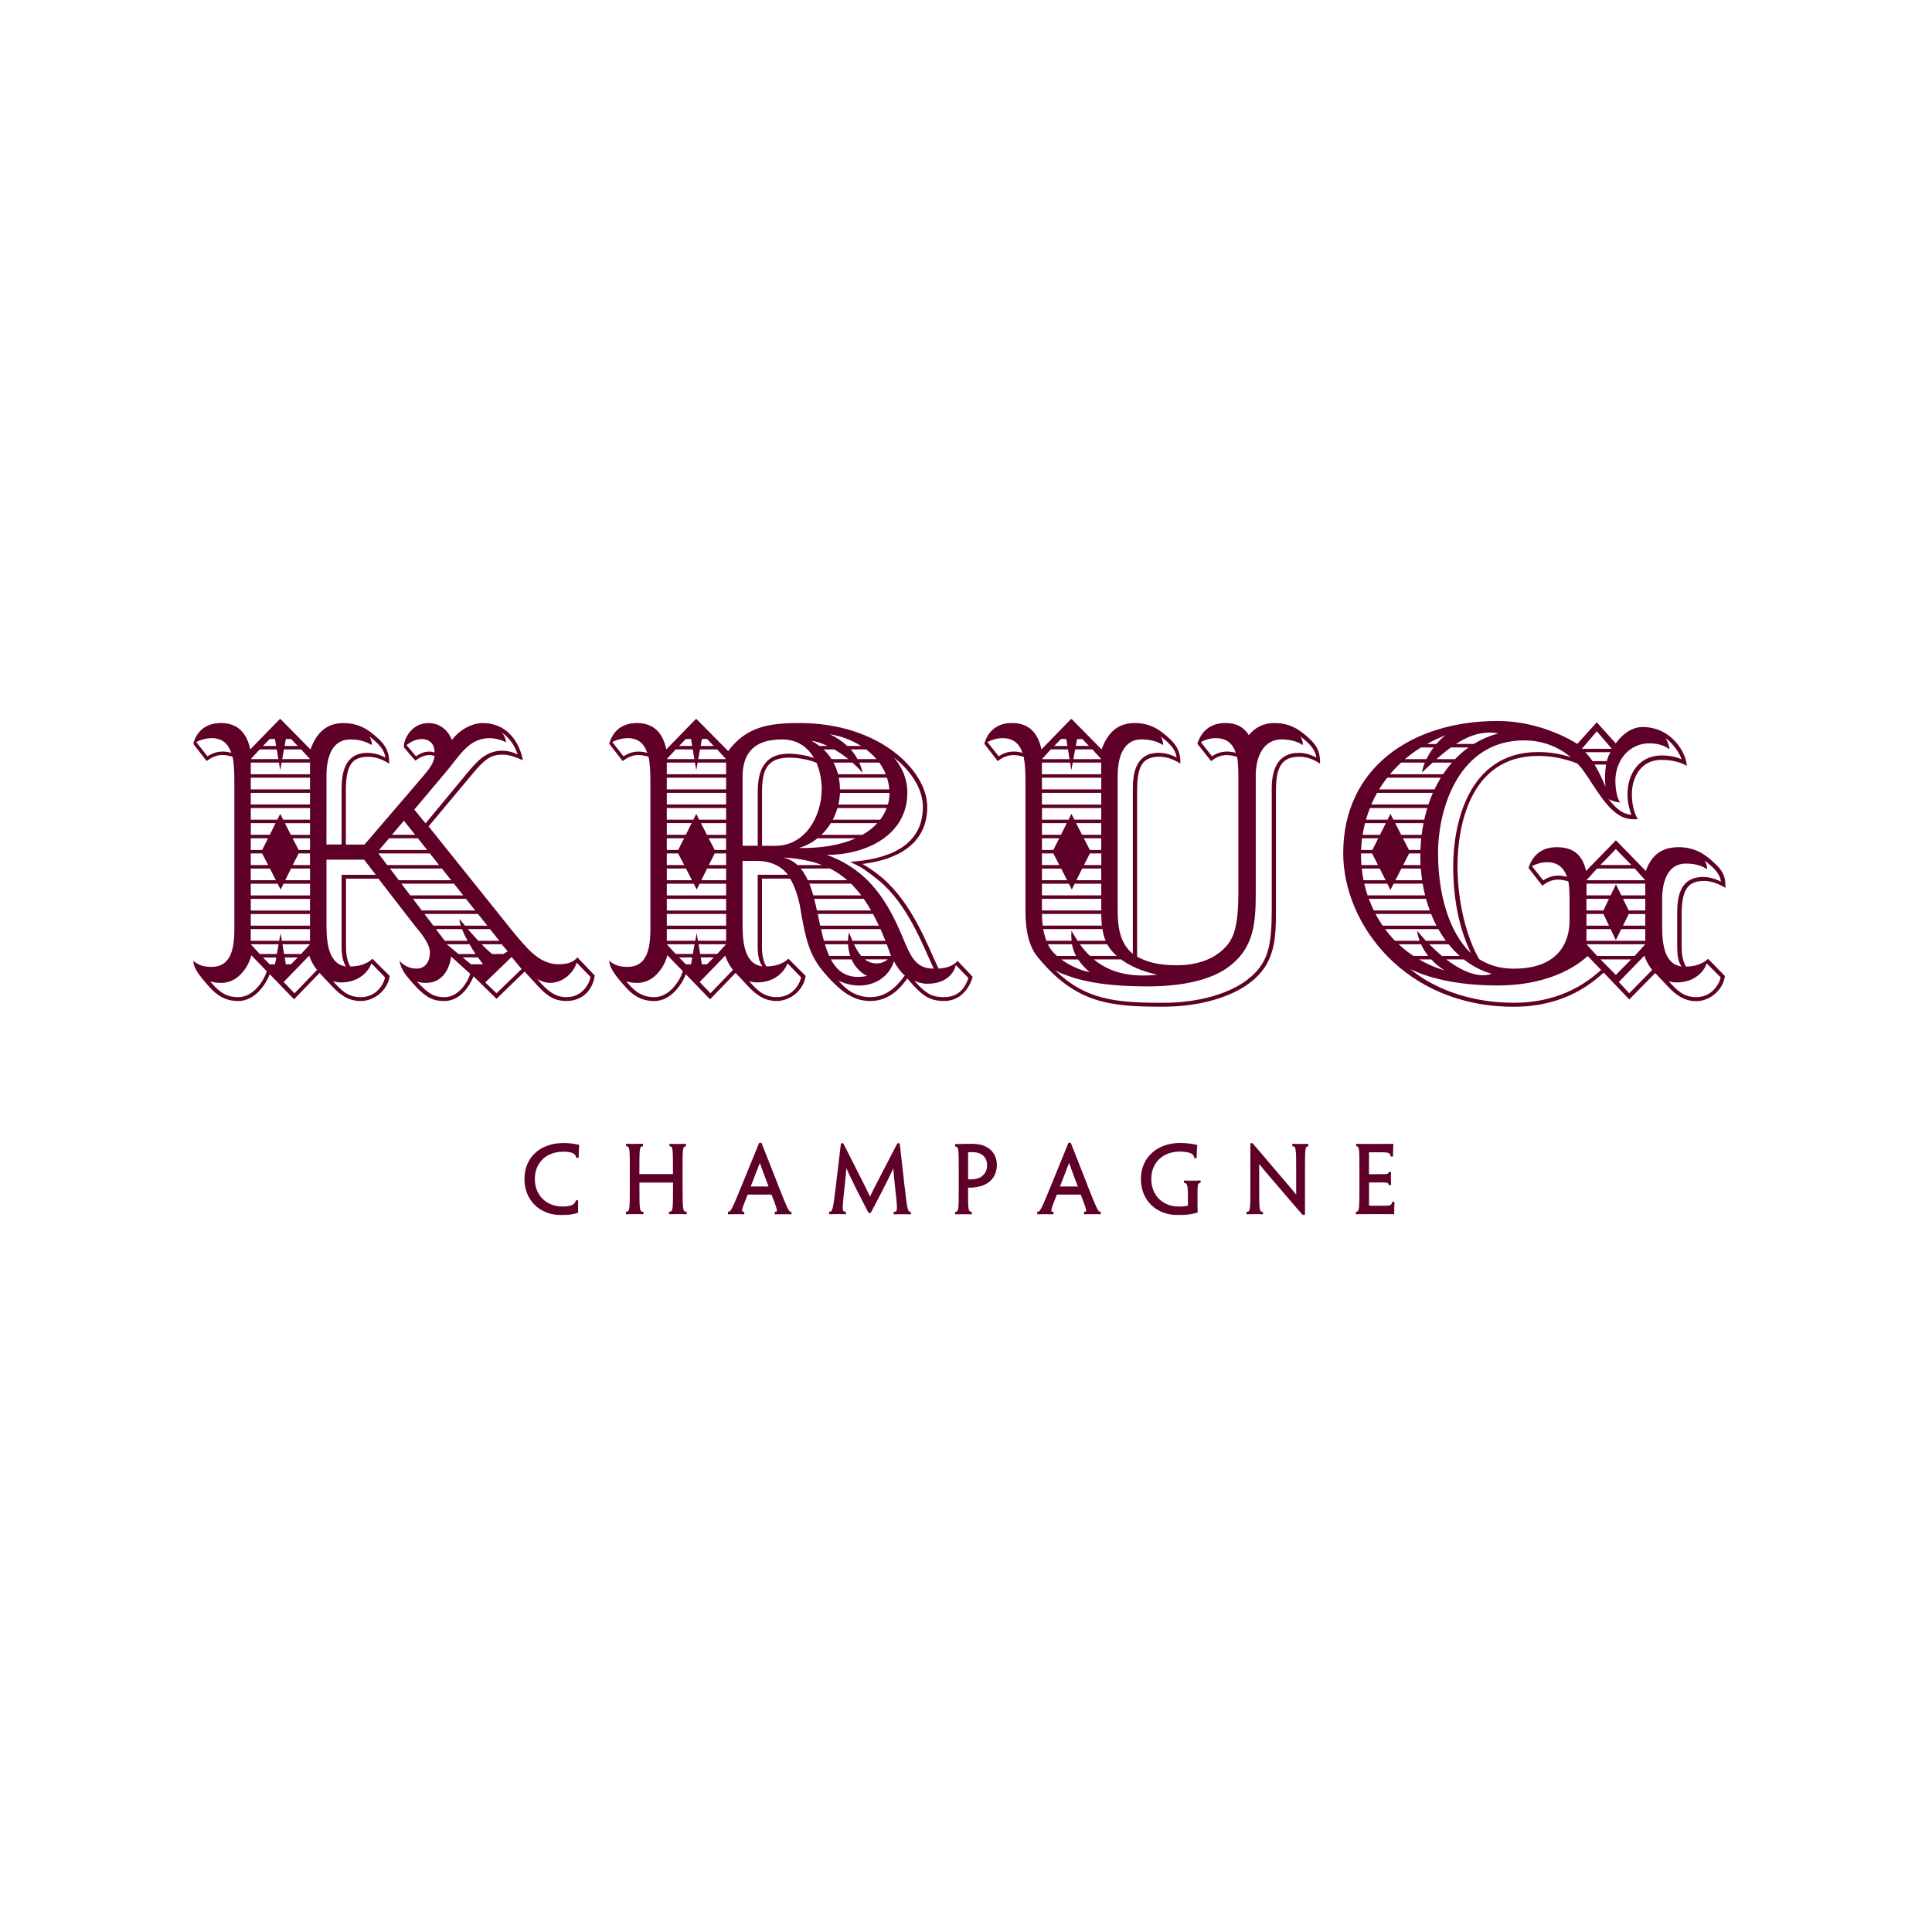 <svg width="1000" height="1000" viewBox="0 0 1000 1000" fill="none" xmlns="http://www.w3.org/2000/svg">
<rect width="1000" height="1000" fill="white"/>
<mask id="mask0_455_4854" style="mask-type:luminance" maskUnits="userSpaceOnUse" x="100" y="372" width="794" height="257">
<path d="M100 372H893.229V629H100V372Z" fill="white"/>
</mask>
<g mask="url(#mask0_455_4854)">
<path d="M289.229 499.115C278.707 499.115 272.214 490.163 265.05 481.66L221.836 427.74L243.336 402.012C250.5 393.281 253.629 390.597 260.121 390.597C263.036 390.597 266.164 391.496 270.643 393.509C268.6 382.765 261.436 374.263 250.021 374.263C243.529 374.263 237.486 378.289 233.9 382.994C233.9 382.994 230.993 374.263 221.814 374.263C212.636 374.263 209.05 382.994 209.05 386.121V386.792C209.05 386.792 214.871 393.731 215.1 393.731C217.114 391.946 219.8 390.825 222.264 390.825C223.186 390.825 224.05 391.047 224.95 391.268C224.5 394.623 222.936 397.086 219.571 401.12L188.679 437.135H179.029V409.393C179.029 397.086 181.514 391.718 190.471 391.718C194.95 391.718 198.757 393.502 201.443 395.294V394.402C201.443 388.362 198.757 385.228 196.293 382.765C190.693 377.397 185.543 374.27 177.714 374.27C168.557 374.27 163.607 379.86 160.7 387.913L145 372L129.55 387.884C127.764 379.603 123.286 374.234 114.329 374.234C106.271 374.234 101.786 378.711 100 384.978L106.971 393.916C109.629 391.903 112.343 390.79 115.029 390.79C117.043 390.79 118.836 391.232 120.4 391.682C121.071 395.037 121.293 399.292 121.293 403.768V481.211C121.293 493.29 118.386 500.45 109.4 500.45C105.371 500.45 102.686 499.558 100 497.316C100 500.457 102.907 504.476 105.371 507.382C109.629 512.308 113.879 518.126 123.286 518.126C132.043 518.126 137.643 509.402 139.629 504.255L152.193 517.234L165.4 503.584C165.4 503.584 168.557 506.939 172.114 510.744C176.364 515.22 180.621 518.126 186.693 518.126C193.636 518.126 200.571 512.757 201.721 505.147L192.736 496.217C192.736 496.217 189.379 500.243 181.321 500.243C179.75 497.559 179.086 494.425 179.086 489.727V454.811H195.9L214.929 479.426C216.714 481.66 222.543 487.928 222.543 493.076C222.543 497.102 220.529 501.357 215.6 501.357C211.571 501.357 208.436 499.336 206.871 497.295C206.871 498.644 207.964 501.999 210.45 505.126C220.079 516.991 224.079 518.104 230.121 518.104C238.214 518.104 243.136 510.273 245.121 505.354L256.993 516.991L271.543 502.892L278.929 510.944C283.629 515.87 287.214 518.104 293.257 518.104C301.757 518.104 306.943 512.065 307.807 504.905L298.85 495.51C297.286 497.523 294.6 499.086 289.229 499.086V499.115ZM115.229 389.005C112.314 389.005 109.85 389.897 107.386 391.468L101.571 384.079C103.814 382.965 106.5 382.066 109.636 382.066C115.007 382.066 118.136 384.979 119.707 389.676C118.259 389.216 116.748 388.989 115.229 389.005ZM147.943 382.516H150.621L154.121 386.099H147.321L147.964 382.516H147.943ZM146.986 387.884H155.857L160.471 392.917H146.071L146.986 387.884ZM139.629 382.516H142.314L142.9 386.099H136.129L139.629 382.516ZM134.393 387.884H143.236L144.071 392.917H129.8L134.421 387.884H134.393ZM129.8 394.709H144.386L145.029 398.628L145.75 394.709H160.471V400.748H129.8V394.709ZM129.8 402.54H160.471V408.58H129.8V402.54ZM129.8 410.372H160.471V416.411H129.8V410.372ZM129.8 418.231H160.471V424.271H146.571L145.029 421.258L143.543 424.278H129.8V418.231ZM151.514 447.765L154.571 441.726H160.443V447.765H151.514ZM160.471 449.55V455.596H147.629L150.629 449.557L160.471 449.55ZM154.593 439.934L151.464 433.894H160.471V439.934H154.593ZM150.536 432.109L147.464 426.07H160.471V432.109H150.536ZM129.8 426.041H142.65L139.65 432.081H129.829V426.041H129.8ZM129.8 433.894H138.757L135.686 439.941H129.8V433.894ZM129.8 441.733H135.679L138.814 447.772H129.8V441.733ZM129.8 449.564H139.714L142.793 455.604H129.771V449.564H129.8ZM129.8 457.417H143.714L145.257 460.444L146.743 457.424H160.479V463.463H129.8V457.417ZM129.8 465.255H160.471V471.295H129.8V465.255ZM129.8 473.087H160.471V479.126H129.8V473.087ZM123.286 516.134C118.136 516.134 113.879 514.335 108.757 507.853C110.3 508.517 112.343 508.745 114.579 508.745C124.436 508.745 129.357 498.23 130.057 494.425L138.086 502.706C136.743 507.203 131.4 516.127 123.307 516.127L123.286 516.134ZM142.314 499.151H139.643L136.143 495.596H142.979L142.336 499.151H142.314ZM143.293 493.782H134.421L129.8 488.749H144.214L143.293 493.782ZM145.221 483.038L144.493 486.958H129.786V480.918H160.45V486.958H145.879L145.221 483.038ZM160.471 488.749L155.857 493.782H147.043L146.2 488.749H160.471ZM154.093 495.567L150.621 499.122H147.936L147.35 495.567H154.121H154.093ZM152.414 514.114L146.814 508.296L160.05 494.646C160.05 494.646 161.143 498.451 164.086 502.035L152.443 514.114H152.414ZM168.986 401.319C168.986 392.367 171.664 382.744 181.293 382.744C187.364 382.744 190.5 384.536 192.486 385.657C192.486 383.872 192.036 382.523 191.143 381.181C195.843 384.757 198.979 387.891 199.457 392.146C199.457 392.146 195.393 389.683 190.243 389.683C178.6 389.683 176.814 399.749 176.814 408.251V437.107H168.979L168.986 401.319ZM192.293 498.672L199.229 505.833C199.486 506.504 196.543 516.127 186.693 516.127C179.979 516.127 176.621 512.55 172.364 507.846C173.707 508.293 175.05 508.517 176.393 508.517C186.021 508.517 190.721 502.677 192.293 498.672ZM176.814 452.805V489.727C176.814 494.425 177.486 497.78 179.057 500.243C170.55 499.122 168.986 489.056 168.986 479.212V444.959H188.457L194.5 452.791L176.814 452.805ZM258.443 486.958H247.586C245.738 484.987 243.938 482.973 242.186 480.918H253.629L258.443 486.958ZM243 488.742C244.01 490.489 245.062 492.178 246.157 493.811H237.314L231.243 488.742H243ZM230.214 486.958L225.643 480.918H239.136C239.893 482.846 240.871 484.887 242.021 486.958H230.214ZM222.257 389.012C219.564 389.012 217.107 390.133 215.314 391.475L210.414 385.657C212.179 384.315 214.864 382.523 218.45 382.523C220.914 382.523 224.943 383.865 224.943 389.462C224.043 389.233 223.15 389.012 222.257 389.012ZM229.9 400.648C237.729 391.668 242.207 382.073 253.4 382.073C257.207 382.073 261.236 383.644 261.907 384.315C261.907 382.744 261.014 380.731 259.893 379.167C264.143 382.523 266.386 385.878 267.95 390.575C267.95 390.575 264.593 388.562 259.893 388.562C251.164 388.562 246.236 394.83 240.836 401.319L220.264 426.184L214.443 419.024L229.893 400.677L229.9 400.648ZM209.071 424.806L214.864 432.074H202.886L209.071 424.806ZM201.386 433.894H216.3L221.086 439.934H196.264L201.386 433.894ZM195.871 441.726H222.486L227.271 447.765H200.429L195.836 441.726H195.871ZM201.836 449.557H228.729L233.536 455.596H206.429L201.871 449.557H201.836ZM207.793 457.388H234.964L239.75 463.428H212.357L207.764 457.388H207.793ZM213.721 465.22H241.179L245.964 471.259H218.321L213.721 465.22ZM219.686 473.072H247.421L252.229 479.119H240.671C239.557 477.834 238.55 476.628 237.743 475.65C237.85 476.685 238.1 477.863 238.521 479.119H224.307L219.714 473.08L219.686 473.072ZM230.121 516.12C224.75 516.12 221.836 514.549 215.8 508.067C217.321 508.539 218.908 508.765 220.5 508.738C231.243 508.738 233.257 497.523 233.486 495.089L243.364 504.041C242.214 508.067 237.507 516.12 230.121 516.12ZM243.779 499.115L239.493 495.56H247.393C248.298 496.845 249.174 498.03 250.021 499.115H243.75H243.779ZM249.293 488.742H259.65L262.807 492.404L260.543 493.775H254.721C252.794 492.206 250.971 490.513 249.264 488.707L249.293 488.742ZM256.993 514.107L251.171 508.51L264.821 495.31L269.971 501.578L256.993 514.107ZM293.279 516.12C287.686 516.12 283.657 513.436 278.064 506.725C280.079 507.839 282.314 508.738 284.779 508.738C291.714 508.738 297.314 502.892 298.436 498.223L305.6 505.604C305.814 506.275 303.093 516.12 293.279 516.12ZM503.471 505.604L495.636 497.323C493.171 500.236 489.364 501.128 485.779 501.35C479.964 489.049 472.35 467.989 456.879 454.561C451.057 449.635 446.357 447.18 446.357 447.18C463.371 445.166 479.936 437.556 479.936 417.646C479.936 398.821 455.086 374.242 413.864 374.242C398.193 374.242 386.329 376.026 376.9 388.755L360.329 372L344.886 387.884C343.1 379.603 338.621 374.234 329.664 374.234C321.607 374.234 317.093 378.711 315.336 384.978L322.279 393.924C324.964 391.91 327.621 390.797 330.336 390.797C332.35 390.797 334.114 391.239 335.707 391.689C336.379 395.044 336.636 399.299 336.636 403.775V481.218C336.636 493.297 333.693 500.457 324.764 500.457C320.736 500.457 318.05 499.565 315.364 497.323C315.364 500.464 318.271 504.484 320.736 507.389C324.993 512.315 329.243 518.133 338.643 518.133C347.379 518.133 352.971 509.409 354.986 504.262L367.521 517.241L380.736 503.563C380.736 503.563 383.843 506.918 387.45 510.723C391.671 515.199 395.95 518.104 402 518.104C408.943 518.104 415.879 512.736 417 505.126L408.043 496.181C408.043 496.181 404.686 500.207 396.629 500.207C395.057 497.523 394.393 494.389 394.393 489.692V454.783H408.943C410.929 457.924 412.521 462.171 413.871 467.989C417 486.779 419.014 494.867 427.079 504.012C436.929 515.42 443.443 518.104 450.607 518.104C460.679 518.104 466.5 510.723 469.636 506.468C477.029 515.199 480.829 518.104 488.664 518.104C500.536 518.104 503.443 505.576 503.443 505.576L503.471 505.604ZM330.586 389.005C327.65 389.005 325.214 389.897 322.729 391.468L316.9 384.079C319.143 382.965 321.829 382.066 324.964 382.066C330.364 382.066 333.464 384.979 335.036 389.704C333.597 389.247 332.095 389.021 330.586 389.033V389.005ZM363.3 382.516H365.957L369.457 386.099H362.629L363.3 382.516ZM362.321 387.884H371.193L375.807 392.917H361.4L362.321 387.884ZM354.986 382.516H357.679L358.264 386.099H351.493L354.986 382.516ZM349.757 387.884H358.571L359.407 392.917H345.107L349.729 387.884H349.757ZM345.136 394.709H359.714L360.393 398.628L361.093 394.709H375.836V400.748H345.143L345.136 394.709ZM345.136 402.54H375.836V408.58H345.143L345.136 402.54ZM345.136 410.372H375.836V416.411H345.143L345.136 410.372ZM345.136 418.231H375.836V424.271H361.907L360.357 421.258L358.871 424.278H345.129L345.136 418.231ZM366.879 447.765L369.936 441.726H375.836V447.765H366.879ZM375.836 449.55V455.596H363L366 449.557L375.836 449.55ZM369.936 439.934L366.793 433.894H375.807V439.934H369.936ZM365.9 432.102L362.829 426.063H375.836V432.102H365.9ZM345.136 426.034H357.986L354.986 432.074H345.143L345.136 426.034ZM345.136 433.887H354.093L351.021 439.934H345.136V433.887ZM345.136 441.726H351.014L354.15 447.765H345.136V441.726ZM345.136 449.557H355.071L358.15 455.596H345.143L345.136 449.557ZM345.136 457.41H359.071L360.614 460.437L362.1 457.417H375.836V463.456H345.143L345.136 457.41ZM345.136 465.248H375.836V471.288H345.143L345.136 465.248ZM345.136 473.08H375.836V479.119H345.143L345.136 473.08ZM338.643 516.127C333.5 516.127 329.243 514.328 324.093 507.846C325.664 508.51 327.679 508.738 329.914 508.738C339.771 508.738 344.693 498.223 345.393 494.418L353.45 502.699C352.107 507.196 346.736 516.127 338.643 516.127ZM357.679 499.136H354.986L351.486 495.581H358.293L357.65 499.136H357.679ZM358.629 493.768H349.729L345.107 488.735H359.521L358.593 493.768H358.629ZM360.586 483.024L359.886 486.943H345.136V480.904H375.836V486.943H361.257L360.614 483.024H360.586ZM375.836 488.735L371.221 493.768H362.407L361.564 488.735H375.864H375.836ZM369.457 495.553L365.957 499.108H363.271L362.686 495.553H369.457ZM367.743 514.1L362.15 508.281L375.386 494.632C375.386 494.632 376.507 498.437 379.386 502.021L367.743 514.1ZM423.164 433.894H442.893C435.586 437.192 425.85 439.127 413.429 438.927C416.975 437.926 420.28 436.213 423.143 433.894H423.164ZM401.364 437.806H394.429V410.065C394.429 398.849 396.664 392.139 408.75 392.139C413.229 392.139 418.821 393.252 422.636 394.823C424.621 399.52 425.321 404.668 425.321 408.244C425.321 422.593 416.814 437.778 401.364 437.778V437.806ZM425.207 432.102C427.079 430.284 428.683 428.271 430.021 426.063H454.093C452.043 428.297 449.5 430.346 446.421 432.102H425.207ZM426.271 387.884H431.786C434.3 389.34 436.764 391.047 439.086 392.917H430.386C429.227 391.076 427.845 389.386 426.271 387.884ZM431.029 424.271C432.064 422.343 432.843 420.302 433.457 418.231H458.957C458.171 420.33 457.05 422.372 455.6 424.271H431.029ZM433.936 416.44C434.386 414.455 434.664 412.413 434.779 410.4H460.407C460.407 412.442 460.129 414.455 459.571 416.44H433.936ZM460.321 408.587H434.771C434.771 406.538 434.543 404.525 434.157 402.54H459.086C459.752 404.525 460.155 406.538 460.293 408.58L460.321 408.587ZM458.471 400.748H433.757C433.229 398.65 432.452 396.623 431.443 394.709H441.207C443.136 396.422 444.929 398.235 446.443 400.077C446.098 398.227 445.532 396.425 444.757 394.709H455.086C456.486 396.615 457.636 398.657 458.471 400.748ZM453.657 392.917H443.871C442.883 391.101 441.679 389.411 440.286 387.884H448.286C450.329 389.426 452.093 391.132 453.657 392.917ZM445.714 386.099H438.55C435.887 383.63 432.855 381.59 429.564 380.053C435.294 380.974 440.783 383.029 445.707 386.099M428.329 386.099H424.157C422.838 385.082 421.433 384.181 419.957 383.408C422.614 383.801 425.471 384.729 428.329 386.099ZM384.343 402.197C384.343 391.903 388.371 382.73 404.743 382.73C413.25 382.73 418.371 387.206 421.314 392.353C417.729 391.011 412.357 390.119 408.329 390.119C394.9 390.119 392.207 399.735 392.207 410.036V437.771H384.371V402.176L384.343 402.197ZM407.629 498.658L414.564 505.818C414.793 506.49 411.907 516.113 402.029 516.113C395.314 516.113 391.957 512.536 387.7 507.832C389.043 508.279 390.386 508.503 391.729 508.503C401.386 508.503 406.057 502.663 407.657 498.63L407.629 498.658ZM392.179 452.791V489.713C392.179 494.411 392.821 497.766 394.643 500.229C385.914 499.108 384.343 489.042 384.343 479.198V445.609H391.507C395.536 445.609 402.7 446.28 407.85 452.762H392.179V452.791ZM412.771 447.758C410.7 445.807 408.137 444.455 405.357 443.846C412.943 444.288 419.6 445.466 425.536 447.758H412.771ZM414.457 449.543H429.6C432.757 451.142 435.75 453.126 438.521 455.589H418.121C417.155 453.432 415.924 451.396 414.457 449.543ZM418.907 457.388H440.479C442.302 459.178 444.064 461.191 445.764 463.428H420.979C420.386 461.385 419.702 459.37 418.929 457.388H418.907ZM421.421 465.22H447.057C448.367 467.061 449.633 469.075 450.857 471.259H422.857C422.407 469.217 421.929 467.176 421.4 465.22H421.421ZM423.271 473.072H451.871C452.91 474.981 453.917 476.996 454.893 479.119H424.529C424.114 477.103 423.685 475.09 423.243 473.08L423.271 473.072ZM424.95 480.911H455.736C456.593 482.838 457.436 484.823 458.279 486.95H441.207C440.575 485.505 439.987 484.041 439.443 482.56C439.129 483.897 438.952 485.361 438.914 486.95H426.457C425.924 484.947 425.432 482.934 424.979 480.911H424.95ZM445.736 494.782C444.251 492.931 443.004 490.902 442.021 488.742H458.979C459.707 490.641 460.407 492.597 461.129 494.668C461.124 494.715 461.105 494.763 461.071 494.81H445.743L445.736 494.782ZM459.507 496.566C457.953 497.876 455.997 498.617 453.964 498.665C451.479 498.665 449.436 497.966 447.586 496.574L459.507 496.566ZM426.964 488.742H438.943C439.05 490.727 439.414 492.797 440.086 494.782H429.171C428.304 492.818 427.565 490.801 426.957 488.742M430.064 496.574H440.779C442.35 500.072 444.921 503.227 448.807 505.155C439.071 507.082 433.593 503.199 430.064 496.574ZM450.636 516.12C443.693 516.12 438.514 512.986 434.036 507.625C446.379 513.436 459.136 508.738 462.721 497.523C463.836 499.786 466.079 503.141 468.314 504.905C465.407 508.96 459.814 516.091 450.657 516.091L450.636 516.12ZM468.286 487.707C460.9 469.581 451.5 451.013 427.993 442.482C448.136 442.482 469.636 432.416 469.636 410.257C469.636 403.104 466.943 397.058 462.693 392.139C470.079 397.729 477.693 407.352 477.693 417.646C477.693 438.899 457.993 444.938 440.079 446.059L445.679 448.971C445.679 448.971 449.679 451.427 455.079 455.903C470.079 468.432 477.693 489.492 483.293 501.35C475.221 501.35 472.086 496.852 468.286 487.707ZM488.693 516.12C482.871 516.12 479.514 514.778 473.25 507.625C475.264 508.538 477.307 509.181 479.993 509.181C490.293 509.181 493.871 503.141 494.764 499.536L501.264 506.247C499.693 510.744 496.586 516.098 488.721 516.098L488.693 516.12ZM881.836 455.932C886.314 455.932 890.571 457.945 893.257 459.737V458.845C893.257 453.026 890.6 449.671 887.886 447.208C882.507 441.84 876.886 438.506 868.857 438.506C859.9 438.506 854.75 442.761 851.871 450.813L836.393 434.929L820.943 450.813C819.157 442.761 814.679 438.506 805.729 438.506C797.657 438.506 793.186 442.982 791.143 449.25L798.336 458.452C800.8 456.439 803.479 455.289 806.393 455.289C808.179 455.289 810.2 455.739 811.764 456.182C812.407 459.537 812.407 463.571 812.407 468.047V476.328C812.407 481.468 811.514 501.385 783.529 501.385C776.143 501.385 770.743 499.565 765.6 496.459C759.129 485.273 754.4 466.926 754.4 448.322C754.4 428.411 760.471 391.268 796.071 391.268C803.65 391.268 809.5 392.61 816.214 395.073C821.143 399.328 826.964 412.106 834.35 419.045C838.829 423.293 842.636 424.414 847.786 423.971C845.764 421.058 844.65 416.133 844.65 410.985C844.65 403.825 848.229 393.31 860.093 393.31C866.814 393.31 871.514 395.323 873.079 396.451C872.857 389.733 865.243 376.305 850.214 376.305C841.707 376.305 836.336 384.807 836.336 384.807L826.486 373.856L816.414 385.043C813.279 383.022 796.714 373.178 775.221 373.178C731.093 373.178 695.243 397.115 695.243 441.64C695.243 478.141 727.057 521.096 783.5 521.096C810.814 521.096 824.921 507.924 830.071 503.42L843.307 517.326L856.736 503.648C856.736 503.648 859.871 507.004 863.479 510.809C867.736 515.285 871.986 518.19 878.036 518.19C884.75 518.19 891.686 512.822 892.836 505.212L884.079 496.267C884.079 496.267 880.521 500.293 872.657 500.293C871.093 497.602 870.421 494.475 870.421 489.777V473.658C870.421 461.579 872.886 455.982 881.836 455.982V455.932ZM806.593 453.219C803.679 453.219 800.993 454.147 798.757 455.682L792.936 448.3C795.15 447.18 797.864 446.28 800.771 446.28C806.364 446.28 809.5 449.193 811.064 453.89C809.612 453.462 808.107 453.236 806.593 453.219ZM830.993 407.13C829.764 404.361 827.829 399.827 825.364 395.744H831.3C830.691 399.509 830.588 403.338 830.993 407.13ZM824.25 393.952C823.173 392.29 821.926 390.744 820.529 389.34H833.65C832.786 390.483 832.143 392.11 831.693 393.952H824.25ZM853.829 384.75C860.793 384.75 864.121 387.891 864.121 387.891C864.121 386.77 863.479 384.307 862.107 382.066C866.143 384.978 869.271 389.704 870.393 393.031C870.393 393.031 866.586 391.018 860.321 391.018C847.557 391.018 842.379 401.534 842.379 411.15C842.379 415.404 843.5 419.431 844.393 421.672C839.25 421.451 835.664 417.418 832.557 413.62C834.35 414.512 836.564 415.183 838.579 415.404C837.236 413.62 836.114 409.144 836.114 404.218C836.114 393.481 843.307 384.729 853.8 384.729L853.829 384.75ZM826.514 378.496L834.264 387.584H818.764L826.514 378.496ZM836.364 439.491L844.393 447.744H828.336L836.364 439.491ZM826.6 449.557H846.157L851.586 455.604H821.143L826.6 449.557ZM821.143 457.395H851.586V463.435H839.193L836.393 457.724L833.679 463.435H821.171V457.395H821.143ZM843.021 471.266L840.057 465.227H851.586V471.266H843.021ZM851.586 473.087V479.126H840.057L843.021 473.087H851.586ZM821.143 465.227H832.786L829.929 471.266H821.143V465.227ZM821.143 473.08H829.929L832.814 479.126H821.143V473.08ZM821.143 480.918H833.65L836.364 486.622L839.164 480.911H851.586V486.958H821.143V480.918ZM851.586 488.749L846.079 494.789H826.657L821.143 488.749H851.586ZM772.086 504.048C765.15 506.454 756.529 502.649 748.55 496.581H757.643C761.936 499.968 766.839 502.503 772.086 504.048ZM746.314 494.789C744.045 492.881 741.869 490.865 739.793 488.749H749.814C751.571 490.927 753.479 492.968 755.55 494.789H746.314ZM747.686 502.285C743.07 500.912 738.634 498.994 734.471 496.574H740.8C742.729 498.644 745.029 500.607 747.686 502.285ZM813.057 391.917C807.572 390.136 801.839 389.24 796.071 389.262C759.329 389.262 752.164 427.748 752.164 448.336C752.164 468.918 756.643 483.488 761.343 493.333C749.921 482.596 744.329 462.457 744.329 441.618C744.329 418.131 755.293 383.222 788.879 383.222C798.729 383.222 807.007 386.799 813.057 391.946V391.917ZM771.414 379.167C774.1 379.167 775.443 379.617 775.443 379.617C770.997 380.844 766.742 382.679 762.8 385.071H753.586C759.379 381.288 765.086 379.139 771.386 379.139L771.414 379.167ZM760.107 386.885C757.593 388.676 755.264 390.718 753.143 392.924H743.514C746.086 390.661 748.55 388.648 750.986 386.885H760.107ZM748.357 380.51C746.871 381.459 745.143 383.08 743.457 385.093H738.571C741.629 383.403 744.89 381.875 748.357 380.51ZM735.514 386.885H742.029C740.626 388.792 739.383 390.812 738.314 392.924H727.2C729.814 390.715 732.583 388.697 735.486 386.885H735.514ZM725.214 394.709H737.529C736.8 396.353 736.282 398.082 735.986 399.856C737.893 398.036 739.771 396.308 741.557 394.716H751.543C749.867 396.62 748.329 398.63 746.929 400.748H719.479C721.214 398.657 723.143 396.608 725.243 394.709H725.214ZM718 402.54H745.757C744.557 404.493 743.463 406.509 742.479 408.58H713.821C715.086 406.509 716.464 404.496 718 402.54ZM712.779 410.372H741.657C740.8 412.356 740.026 414.369 739.336 416.411H709.786C710.679 414.347 711.673 412.331 712.779 410.372ZM709.036 418.231H738.786C738.143 420.216 737.643 422.229 737.164 424.271H721.236L719.671 421.251L718.186 424.271H707C707.595 422.229 708.286 420.216 709.071 418.231H709.036ZM735.2 439.934H729.271L726.164 433.894H735.621C735.412 435.902 735.267 437.916 735.2 439.934ZM735.293 447.765H726.286L729.357 441.726H735.157C735.124 443.739 735.159 445.752 735.264 447.765H735.293ZM735.407 449.55C735.574 451.568 735.798 453.583 736.079 455.596H722.257L725.357 449.557L735.407 449.55ZM735.829 432.102H725.25L722.171 426.063H736.807C736.417 428.047 736.1 430.061 735.857 432.102H735.829ZM706.529 426.063H717.3L714.279 432.102H705.286C705.6 430.061 706.014 428.076 706.55 426.063H706.529ZM705 433.894H713.371L710.35 439.934H704.493C704.588 437.92 704.748 435.907 704.971 433.894H705ZM704.471 441.726H710.207L713.229 447.765H704.664C704.505 445.756 704.431 443.741 704.443 441.726H704.471ZM704.864 449.557H714.15L717.179 455.596H705.757C705.367 453.612 705.057 451.599 704.829 449.557H704.864ZM706.15 457.388H718.071L719.664 460.629L721.343 457.388H736.371C736.705 459.43 737.124 461.443 737.629 463.428H707.857C707.188 461.444 706.623 459.428 706.15 457.388ZM708.493 465.22H738.1C738.681 467.261 739.333 469.275 740.057 471.259H711.093C710.124 469.292 709.256 467.276 708.493 465.22ZM711.993 473.072H740.729C741.538 475.143 742.462 477.158 743.5 479.119H715.643C714.322 477.168 713.1 475.152 711.979 473.08L711.993 473.072ZM716.943 480.911H744.479C745.669 483.034 746.967 485.047 748.371 486.95H738.014C736.421 485.216 734.879 483.452 733.479 481.718C733.712 483.45 734.152 485.194 734.8 486.95H722.071C720.219 485.059 718.501 483.041 716.929 480.911H716.943ZM735.55 488.742C736.479 490.813 737.707 492.847 739.25 494.782H731.579C728.871 492.979 726.315 490.959 723.936 488.742H735.579H735.55ZM783.514 519.033C759.536 519.033 740.957 510.78 729.986 501.578C741.629 507.396 758.221 510.073 774.986 510.073C804.986 510.073 818.664 497.523 821.8 494.867L828.736 502.028C823.364 506.725 809.479 519.033 783.514 519.033ZM828.407 496.574H844.279L836.357 504.626L828.407 496.574ZM843.3 514.107L837.9 508.289L851.136 494.639C851.136 494.639 852.25 498.444 855.164 502.028L843.3 514.107ZM883.4 498.665L890.564 505.826C890.786 506.497 887.65 516.12 878.029 516.12C871.307 516.12 867.95 512.543 863.7 507.839C864.786 508.289 866.386 508.51 867.729 508.51C877.357 508.51 882.057 502.67 883.4 498.637V498.665ZM870.386 500.236C861.657 499.115 860.314 489.049 860.314 479.205V465.555C860.314 456.603 863 446.98 872.621 446.98C878.671 446.98 881.8 448.772 883.593 449.892C883.593 448.108 883.15 446.73 882.221 445.395C886.95 448.964 890.307 452.127 890.729 456.382C890.729 456.382 886.7 453.919 881.55 453.919C869.686 453.919 868.121 463.985 868.121 472.487V489.72C868.121 494.418 868.564 497.773 870.357 500.236H870.386ZM678.2 382.737C672.579 377.368 667.457 374.242 659.593 374.242C653.771 374.242 649.521 376.697 646.379 380.502C643.921 376.476 640.114 374.234 634.293 374.234C626.264 374.234 621.757 378.711 619.743 384.978L626.879 393.952C629.343 391.939 632.021 390.825 634.936 390.825C636.729 390.825 638.743 391.268 640.307 391.718C640.979 395.294 640.979 399.799 640.979 404.468V461.779C640.979 478.112 638.964 483.959 635.836 488.428C632.029 493.354 624.193 499.622 608.971 499.622C599.543 499.622 593.3 497.83 588.571 495.146V409.365C588.571 397.058 591.029 391.689 599.986 391.689C604.464 391.689 608.271 393.474 610.957 395.273V394.373C610.957 388.334 608.271 385.2 605.807 382.737C600.207 377.368 595.093 374.242 587.229 374.242C578.05 374.242 573.121 379.831 570.186 387.884L554.514 372L539.064 387.884C537.279 379.603 532.8 374.234 523.843 374.234C515.757 374.234 511.271 378.711 509.486 384.978L516.429 393.952C518.893 391.939 521.8 390.825 524.514 390.825C526.5 390.825 528.293 391.268 529.857 391.718C530.529 395.073 530.786 399.356 530.786 403.797V471.145C530.786 477.641 531.229 488.407 537.271 495.56C556.971 519.504 574.686 521.067 602 521.067C621.7 521.067 637.821 515.699 646.779 508.788C660.014 498.922 660.429 486.165 660.429 471.145V409.365C660.429 397.058 663.371 391.689 672.521 391.689C677 391.689 680.607 393.474 683.264 395.273V394.373C683.264 388.334 680.807 385.2 678.143 382.737H678.2ZM635.193 389.005C632.25 389.005 629.564 389.897 627.357 391.468L621.536 384.079C623.75 382.937 626.236 382.066 629.371 382.066C634.964 382.066 638.1 384.979 639.664 389.676C638.214 389.238 636.708 389.012 635.193 389.005ZM524.764 389.005C521.961 388.997 519.223 389.858 516.929 391.468L511.079 384.079C513.35 382.937 516.007 382.066 518.943 382.066C524.543 382.066 527.679 384.979 529.243 389.676C527.795 389.216 526.283 388.989 524.764 389.005ZM599.121 504.512C584.264 506.083 573.964 503.056 566.179 496.595H580.257C585.014 500.093 591.4 502.863 599.114 504.519M578.521 401.312C578.521 392.332 581.236 382.708 590.864 382.708C596.907 382.708 600.043 384.5 602.057 385.621C602.057 383.801 601.607 382.487 600.686 381.145C605.414 384.729 608.543 387.855 609 392.11C609 392.11 604.964 389.647 599.786 389.647C588.143 389.647 586.357 399.713 586.357 408.216V493.718C578.971 487.679 578.5 478.277 578.5 470.003V401.312H578.521ZM573.379 489.299C574.56 491.25 576.107 493.078 578.021 494.782H564.164C562.248 492.925 560.499 490.904 558.936 488.742H573.093L573.379 489.299ZM563.971 503.17C559.407 502.363 553.757 499.843 549.336 496.602H558.036C559.426 498.749 561.41 500.938 563.971 503.17ZM557.471 382.523H560.157L563.657 386.092H556.857L557.5 382.523H557.471ZM556.493 387.855H565.393L570.007 392.924H555.571L556.493 387.855ZM549.186 382.516H551.879L552.493 386.099H545.693L549.186 382.516ZM543.929 387.855H552.771L553.607 392.924H539.307L543.929 387.855ZM539.307 394.709H553.893L554.536 398.628L555.236 394.709H569.979V400.748H539.286V394.709H539.307ZM539.307 402.54H570.007V408.58H539.307V402.54ZM539.307 410.372H570.007V416.44H539.307V410.372ZM539.307 418.231H570.007V424.242H556.079L554.571 421.258L553.086 424.257H539.343V418.239L539.307 418.231ZM561.057 447.765L564.129 441.726H570.036V447.765H561.057ZM570 449.55V455.596H557.143L560.143 449.557H570.014M564.107 439.941L560.979 433.901H569.986V439.941H564.086H564.107ZM560.079 432.088L556.979 426.041H569.986V432.081L560.079 432.088ZM539.314 426.041H552.164L549.164 432.081H539.314V426.041ZM539.314 433.894H548.271L545.2 439.941H539.314V433.894ZM539.314 441.733H545.193L548.329 447.772H539.314V441.733ZM539.314 449.564H549.25L552.329 455.604H539.314V449.564ZM539.314 457.417H553.229L554.764 460.415L556.25 457.417H570.014V463.435H539.314V457.417ZM539.314 465.227H570.014V471.266H539.314V465.227ZM539.314 473.615V473.058H570.014V473.615C570.014 475.4 570.129 477.306 570.321 479.098H539.714C539.483 477.279 539.345 475.448 539.314 473.615ZM541.564 486.822C540.844 484.902 540.317 482.914 539.993 480.889H570.607C570.971 483.238 571.536 485.337 572.264 486.815L572.314 486.929H557.743C556.606 485.236 555.55 483.49 554.579 481.696C554.455 483.486 554.471 485.23 554.629 486.929H541.621L541.536 486.815L541.564 486.822ZM542.686 489.306L542.429 488.749H554.857C555.24 490.859 555.948 492.897 556.957 494.789H547.071C545.143 493.054 543.571 491.205 542.643 489.306H542.686ZM672.35 389.676C660.457 389.676 658.25 399.742 658.25 408.244V470.474C658.25 489.299 656.679 498.694 645.486 507.196C636.757 513.907 621.279 519.054 602.029 519.054C577.4 519.054 561.729 517.519 546.029 502.049C547.821 503.17 549.614 504.041 551.886 504.74C566.436 510.33 585.243 510.552 594.414 510.552C609.193 510.552 626.457 508.096 636.757 499.815C649.071 490.163 649.971 477.634 649.971 462.193V401.319C649.971 392.339 653.543 382.715 663.4 382.715C669.214 382.715 672.579 384.507 674.364 385.628C674.405 384.031 673.935 382.463 673.021 381.152C677.729 384.736 680.857 387.863 681.336 392.117C681.336 392.117 677.279 389.654 672.35 389.654V389.676ZM295.829 591.856C294.437 591.7 293.036 591.627 291.636 591.635C279.571 591.635 271.457 599.102 271.457 610.232C271.457 621.369 279.457 629 290.907 629C293.65 629.031 296.379 628.624 298.993 627.794L299.243 627.715V627.429C299.187 625.502 299.187 623.574 299.243 621.647V621.283H298.1L298.014 621.533C297.878 622.018 297.633 622.467 297.3 622.845C296.966 623.223 296.551 623.521 296.086 623.717C294.879 624.217 293.057 624.502 291.243 624.502C282.764 624.502 276.829 618.649 276.829 610.26C276.829 601.872 282.65 596.111 291.657 596.111C293.729 596.111 295.579 596.418 296.586 596.896C296.998 597.11 297.358 597.41 297.643 597.776C297.928 598.142 298.13 598.565 298.236 599.017L298.321 599.302H299.5V598.96C299.579 596.782 299.607 595.183 299.75 592.834V592.527L299.464 592.47C298.259 592.236 297.046 592.041 295.829 591.885V591.856ZM353.286 613.451V606.313C353.286 594.769 353.336 593.505 354.714 593.37H355.043V592.056H354.686C353.757 592.085 352.357 592.113 350.821 592.113C349.286 592.113 347.85 592.113 346.871 592.056H346.514V593.306H346.843C348.271 593.47 348.329 594.676 348.329 605.67V607.712H330.95V605.699C330.95 594.676 331.007 593.47 332.486 593.334H332.821V592.021H332.464C331.44 592.054 330.114 592.073 328.486 592.078C326.864 592.078 325.3 592.078 324.429 592.021H324.071V593.306H324.4C325.943 593.448 326 594.733 326 606.284V613.416C326 625.887 325.943 627.037 324.314 627.172H323.979V628.486H324.343C327.114 628.413 329.886 628.413 332.657 628.486H333.014V627.201H332.686C331.036 627.058 330.971 625.973 330.971 614.337V612.102H348.357V614.337C348.357 625.973 348.3 627.037 346.593 627.172H346.257V628.486H346.614C347.881 628.457 349.357 628.441 351.043 628.436C352.636 628.436 354.043 628.436 355.071 628.493H355.429V627.208H355.1C353.364 627.037 353.314 625.887 353.314 613.416L353.286 613.451ZM402.729 613.309L394.221 591.749L394.136 591.521H392.936L384.064 613.28C379.193 625.202 378.329 627.101 377.121 627.208H376.786V628.522H377.15C377.964 628.493 379.164 628.472 380.871 628.472C382.329 628.472 383.7 628.472 384.871 628.522H385.236V627.237H384.9C384.4 627.18 384.257 627.073 384.2 626.958C383.786 626.287 384.843 623.632 387 618.32H399.343L399.429 618.57C401.443 623.739 402.45 626.344 402.029 626.987C401.971 627.101 401.836 627.18 401.329 627.237H400.993V628.55H401.357C402.536 628.522 404.1 628.493 405.664 628.493C407.543 628.493 408.693 628.493 409.307 628.55H409.664V627.265H409.357C408.214 627.101 407.543 625.53 402.7 613.344L402.729 613.309ZM388.571 614.123L389.571 611.553C391.986 605.37 392.85 603.1 393.3 601.901C393.743 603.3 394.75 605.956 397.8 614.123H388.571ZM468.129 613.394L465.693 591.771H464.486L460.064 600.273C452.707 614.479 451.336 617.114 450.329 619.377C449.157 616.807 447.7 613.923 438.271 595.326L436.45 591.771H435.271L432.7 613.394C431.214 625.752 430.936 627.044 429.536 627.18H429.2V628.493H429.564C430.493 628.465 431.664 628.436 433.257 628.436C434.85 628.436 436.364 628.436 437.486 628.493H437.843V627.208H437.514C437.036 627.151 436.786 627.044 436.586 626.851C435.893 626.009 436.229 622.96 437.014 615.572C437.621 609.839 437.929 607.019 438.1 604.671C439.164 607.155 440.314 609.532 441.957 612.888L443.136 615.322C444.621 618.285 446.779 622.461 449.464 627.601L449.571 627.794H450.664L450.779 627.601C452.945 623.558 455.071 619.493 457.157 615.408C457.771 614.151 458.329 613.052 458.836 612.052C460.293 609.168 461.3 607.098 462.364 604.749C462.507 607.105 462.807 609.953 463.421 615.6V615.772C464.236 623.039 464.571 626.037 463.871 626.873C463.707 627.101 463.429 627.18 462.921 627.237H462.586V628.55H462.943C464.1 628.522 465.657 628.493 467.343 628.493C468.8 628.493 470.114 628.493 471.121 628.55H471.479V627.265H471.15C469.779 627.122 469.529 625.559 468.15 613.416L468.129 613.394ZM509.857 593.256C508.2 592.499 505.821 592.056 503.193 592.028C502.214 592.028 501.179 592.028 500.143 592.056C499.638 592.051 499.143 592.061 498.657 592.085C497.593 592.085 496.5 592.142 495.414 592.163H494.343V593.398L494.657 593.455C496.193 593.734 496.25 594.798 496.25 606.32V613.866C496.25 625.837 496.221 626.958 494.714 627.237L494.407 627.294V628.55H494.764C497.395 628.474 500.027 628.474 502.657 628.55H503.021V627.294L502.714 627.237C501.121 626.987 501.064 625.895 501.064 616.05V614.736H501.35C502.686 614.736 504.229 614.708 505.6 614.401C507.614 614.094 509.457 613.451 510.943 612.502C512.479 611.574 513.8 610.203 514.636 608.583C515.25 607.412 515.979 605.513 515.979 603.072C515.979 598.545 513.743 594.99 509.821 593.313L509.857 593.256ZM509.686 607.298C508.972 608.321 507.994 609.133 506.857 609.646C505.486 610.232 503.857 610.403 502.714 610.432H501.093V596.418C501.736 596.361 502.436 596.332 502.993 596.332C504.786 596.332 506.379 596.639 507.443 597.175C509.657 598.231 510.914 600.387 510.914 603.129C510.914 604.723 510.514 606.122 509.714 607.326L509.686 607.298ZM562.821 613.309L554.321 591.749L554.236 591.521H553.029L544.157 613.28C539.293 625.202 538.421 627.101 537.193 627.208H536.857V628.522H537.214C538.029 628.493 539.236 628.472 540.943 628.472C542.393 628.472 543.764 628.472 544.943 628.522H545.3V627.237H544.971C544.471 627.18 544.329 627.073 544.271 626.958C543.85 626.287 544.914 623.632 547.043 618.32H559.379L559.464 618.513C561.479 623.717 562.486 626.316 562.093 626.958C562.043 627.073 561.9 627.151 561.4 627.208H561.064V628.522H561.421C562.6 628.493 564.164 628.472 565.736 628.472C567.636 628.472 568.757 628.472 569.379 628.522H569.736V627.237H569.429C568.286 627.072 567.607 625.502 562.764 613.316L562.821 613.309ZM548.636 614.123L549.364 612.274C552.021 605.477 552.914 603.136 553.364 601.901C553.814 603.3 554.821 605.956 557.864 614.123H548.636ZM621 611.046C619.829 611.103 618.621 611.124 617.143 611.124C615.771 611.124 614.4 611.074 613.221 611.046H612.864V612.331H613.164C614.707 612.523 614.879 614.008 614.879 620.755V624.024C613.316 624.378 611.716 624.537 610.114 624.495C601.75 624.495 595.9 618.627 595.9 610.232C595.9 601.844 601.779 596.054 610.843 596.054C613.057 596.054 615.179 596.411 616.493 597.003C617.393 597.482 617.921 598.146 618.121 599.159L618.171 599.438H619.379V599.074C619.436 596.811 619.493 595.49 619.664 592.92V592.613L619.379 592.556C616.544 591.908 613.644 591.589 610.736 591.606C598.836 591.606 590.521 599.267 590.521 610.239C590.521 621.197 598.336 628.971 609.979 628.971C613.807 628.971 616.779 628.579 619.657 627.658L619.907 627.572V627.294C619.841 625.55 619.815 623.806 619.829 622.061V620.276C619.829 613.137 619.857 612.473 621.114 612.302L621.421 612.245V610.96H621.029L621 611.046ZM673.079 592.106C671.707 592.106 670.279 592.106 669.243 592.056H668.886V593.306H669.214C670.843 593.47 670.9 594.733 670.9 606.227V618.363C669.27 616.298 667.589 614.275 665.857 612.295C662.671 608.576 657.493 602.479 648.736 592.185L648.371 591.742H647.193V613.416C647.193 625.916 647.136 627.094 645.55 627.23H645.207V628.515H645.571C646.636 628.486 647.643 628.457 649.264 628.457C650.75 628.457 652.121 628.457 653.35 628.515H653.714V627.258H653.379C651.786 627.094 651.757 625.945 651.757 613.58V602.479C653.629 604.885 655 606.477 656.821 608.576L657.043 608.861L662 614.615L674.171 628.793L674.286 628.907H675.457V606.37C675.457 594.783 675.514 593.498 676.857 593.363H677.193V592.078H676.836C675.593 592.112 674.35 592.129 673.107 592.128L673.079 592.106ZM720.543 622.347C720.229 623.91 719.307 624.053 717.157 624.074H709.229C709.039 624.085 708.85 624.058 708.671 623.996C708.621 623.939 708.621 623.517 708.621 623.353V612.024H714.664C718.021 612.024 718.55 612.167 718.779 613.116L718.836 613.394H720.007V613.03C719.95 611.938 719.893 610.96 719.893 609.839C719.893 608.947 719.921 608.055 719.979 606.984V606.627H718.836L718.75 606.877C718.529 607.719 717.8 607.769 714.521 607.769H708.593V596.418H715.393C718.636 596.418 719.536 596.811 719.729 598.317L719.786 598.624H721.014V598.267C721.014 596.504 721.1 594.598 721.186 592.449V592.056H720.821C718.414 592.056 714.55 592.113 710.857 592.113C707.164 592.113 703.943 592.113 702.293 592.056H701.936V593.306H702.264C703.579 593.448 703.636 594.733 703.636 606.284V613.416C703.636 625.695 703.579 627.037 702.157 627.172H701.821V628.486H702.179C703.779 628.486 707.221 628.436 711.364 628.436C714.807 628.436 718.529 628.436 721.271 628.493H721.629V628.129C721.629 626.166 721.714 624.096 721.771 622.418V622.061H720.564L720.514 622.339L720.543 622.347Z" fill="#5E0027"/>
</g>
</svg>
